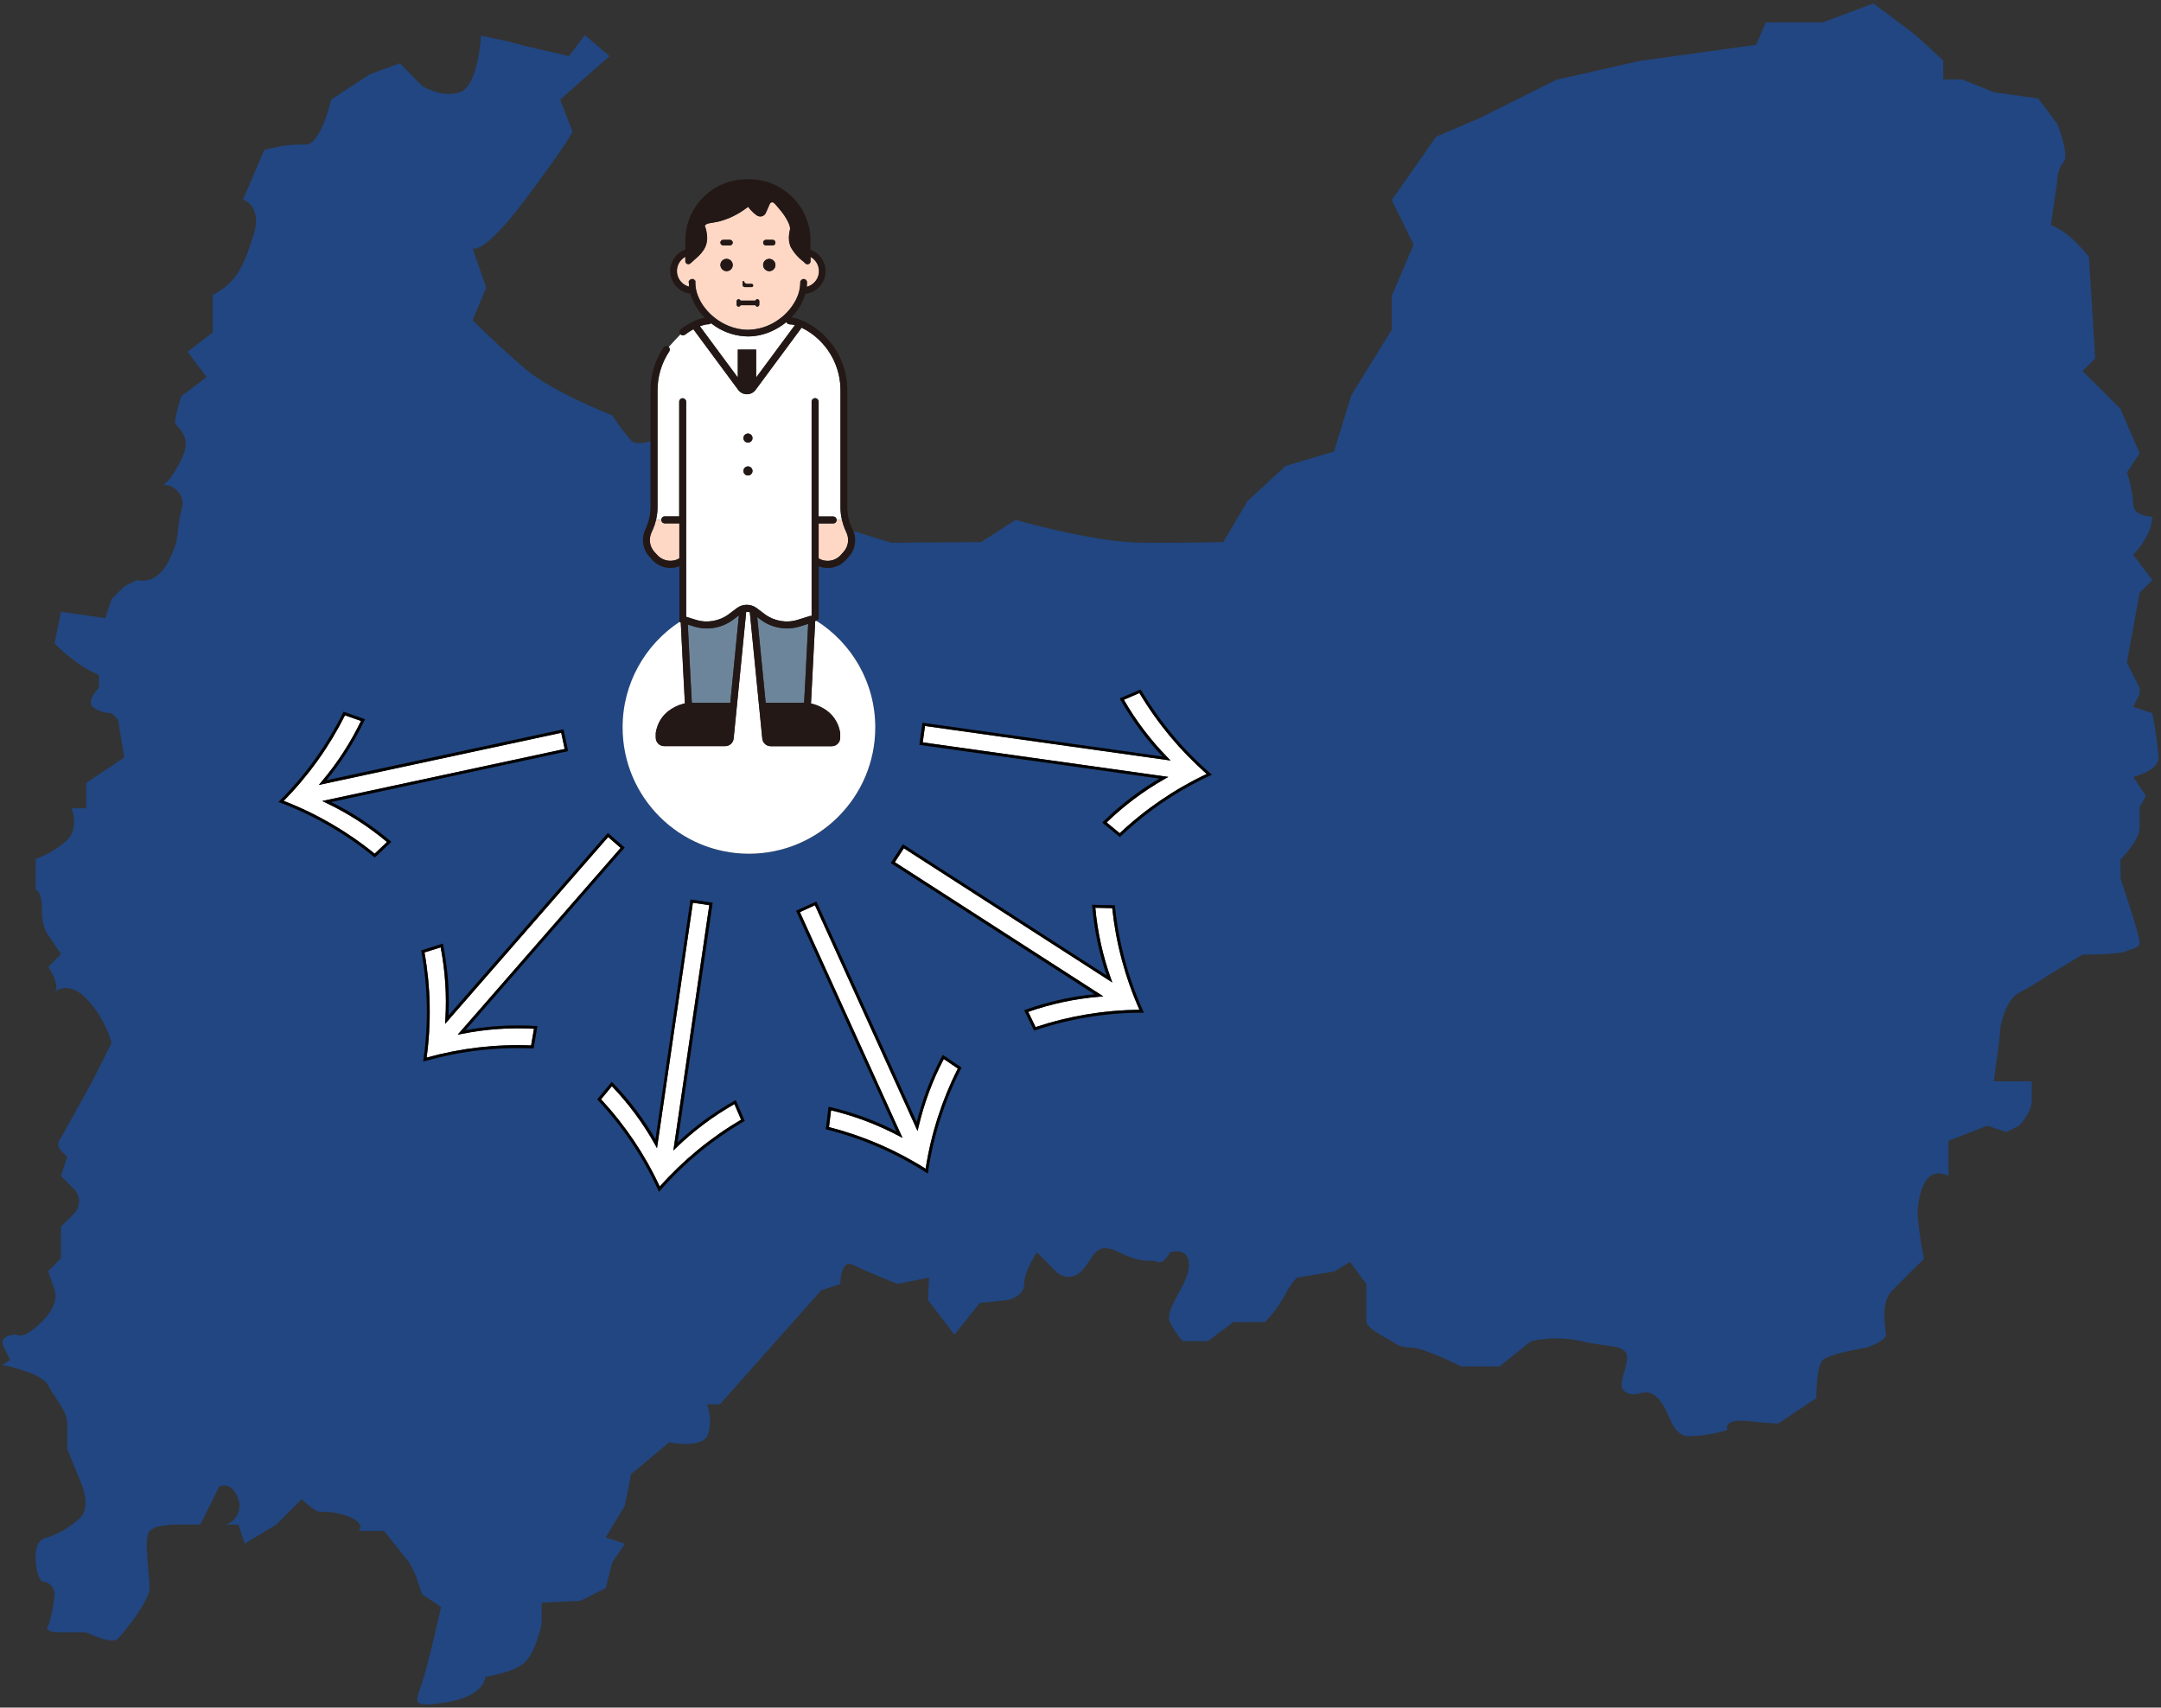 <?xml version="1.0" encoding="UTF-8"?>
<svg id="_レイヤー_1" data-name="レイヤー 1" xmlns="http://www.w3.org/2000/svg" width="286" height="226" viewBox="0 0 286 226">
  <rect x="0" y="0" width="286" height="226" fill="#333333" stroke="none"/>
  <polygon points="110.73 68.83 111.43 68.83 111.43 68.82 110.73 68.82 110.73 68.83" style="fill: none; stroke-width: 0px;"/>
  <polygon points="86.82 68.82 87.53 68.82 87.53 68.82 86.82 68.82 86.82 68.82" style="fill: #214681; stroke-width: 0px;"/>
  <path d="M285.69,100.26c-.16-1.97-.44-3.93-.84-5.87l-2.52-.84.84-1.68v-.84l-1.68-3.35,1.68-9.23,1.68-1.68-2.52-3.35s2.52-2.52,2.52-5.03c0,0-2.52,0-2.52-1.68-.1-1.43-.38-2.84-.84-4.19l1.68-2.52-2.52-5.87-5.03-5.03,1.68-1.68-.84-13.42s-2.52-3.36-5.03-4.19l.84-5.87c0-.91.29-1.79.84-2.52.84-.84-.84-5.03-.84-5.03l-2.52-3.35-5.87-.84-4.19-1.68h-2.52v-2.52l-3.63-3.34-5.6-4.21-6.71,2.52h-7.55l-1.26,2.96-15.39,2.13-11.03,2.49-10.07,5.03-5.87,2.52-5.87,8.39,2.9,5.89-2.9,6.78v4.49l-5.35,8.66-2.29,7.45-6.41,1.91-5.04,4.65-3.21,5.43s-4.86.12-10.99.07-16.49-3.01-16.49-3.01l-4.58,2.94-11.91.08-4.97-1.55c.47,1.16.23,2.48-.61,3.4l-.38.42c-.91,1-2.33,1.33-3.59.83v6.8c0,.2-.13.36-.31.43,4.68,2.96,7.8,8.17,7.8,14.12,0,9.23-7.49,16.72-16.72,16.72s-16.72-7.49-16.72-16.72c0-5.84,3-10.97,7.53-13.96h-.02v-7.39c-1.25.5-2.68.16-3.59-.83l-.38-.42c-.86-.94-1.09-2.31-.59-3.48l.24-.55c.34-.78.51-1.62.51-2.47v-8.78c-.81.23-2.04.46-2.58-.08-.91-1.06-1.75-2.19-2.52-3.35,0,0-7.92-3.08-11.51-6.15s-6.95-6.43-6.95-6.43l1.78-4.32-1.78-5.2s1.31,1.05,6.95-6.46c5.64-7.51,6.26-8.98,6.26-8.98l-1.63-4.25,6.53-5.75-3.26-2.78-2.1,2.78-5.79-1.34-2.37-.63-3.5-.74s-.32,6.68-2.8,7.49-5-.86-5-.86l-2.93-2.97-3.96,1.44-5.13,3.36s-1.39,6.19-3.5,5.95c-1.81-.04-3.62.21-5.36.73l-2.8,6.54s2.61.88,1.4,4.65c-1.21,3.77-2.05,6.29-5.41,7.97v4.96l-3.33,2.58,2.52,3.35-3.35,2.52c-.38,1.09-.66,2.21-.84,3.36,0,.84,2.52,1.68.84,5.03-1.68,3.36-2.52,3.36-2.52,3.36,1.37-.1,2.57.93,2.67,2.31.03.36-.03.71-.15,1.05-.84,3.36,0,3.36-1.68,6.71-1.68,3.36-4.19,2.52-4.19,2.52l-1.68.84-1.68,1.68-.84,2.52-5.87-.84-.84,4.19c1.26,1.28,2.67,2.4,4.19,3.35l1.68.84v1.68s-1.68,1.68-.84,2.52c.72.55,1.61.84,2.52.84l.84.84.84,5.03-2.52,1.68-2.52,1.68v3.36h-1.96s1.12,2.52-.55,4.19c-1.21,1.11-2.64,1.97-4.19,2.52v4.04s.84.15.84,2.67.84,3.36.84,3.36l1.68,2.52-1.68,1.68s1.68,2.52.84,3.35c0,0,1.68-1.68,4.19.84,1.58,1.66,2.73,3.67,3.35,5.87l-2.52,5.03-4.19,7.55c-.46.44-.48,1.18-.04,1.64.01.01.02.02.04.04l.84.84-.84,2.52,1.68,1.68c.93.89.96,2.36.07,3.29-.02.02-.05.05-.07.07l-1.68,1.68v4.19l-1.68,1.68.84,2.52s.84,1.68-1.68,4.19c-2.52,2.52-3.36,1.68-3.36,1.68,0,0-2.52,0-1.68,1.68l.84,1.68-1.01.68s5.2,1,6.04,2.68,2.52,3.35,2.52,5.03v3.35l1.68,4.19s1.68,3.35,0,5.03c-1.21,1.11-2.64,1.97-4.19,2.52,0,0-1.68,0-1.68,2.52s.84,3.35.84,3.35c.91-.02,1.66.7,1.68,1.61,0,.02,0,.05,0,.07-.1,1.43-.38,2.84-.84,4.19,0,0-.84.84,1.68.84h3.35s3.35,1.68,4.19.84c.84-.84,4.2-5.03,4.2-6.71s-.84-6.71,0-7.55,3.35-.84,3.35-.84h3.35l2.52-5.03s1.68-.84,2.52,1.68c.48,1.35-.22,2.84-1.58,3.32-.03.01-.07.02-.1.03h1.68l.84,2.52,4.19-2.52,3.35-3.36s1.68,1.68,2.52,1.68c1.44-.06,2.88.23,4.19.84,1.68.84.84,1.68.84,1.68h3.35l3.35,4.19.84,1.68.84,2.52,2.52,1.68s-1.68,7.55-2.52,10.07c-.84,2.52-1.68,3.35,3.35,2.52,5.03-.84,5.03-3.35,5.03-3.35,0,0,3.82-.55,5.27-1.95s2.19-5.12,2.19-5.12v-2.74l5.13-.25,3.35-1.68.84-3.36,1.68-2.52-2.52-.84,2.52-4.19.84-4.19,5.03-4.19s4.19.84,5.03-.84,0-4.19,0-4.19h1.68l13.42-15.1,2.52-.84s0-3.36,1.68-2.52c1.68.84,5.87,2.52,5.87,2.52l4.2-.84-.16,2.96,3.51,4.59,3.36-4.19,3.74-.39s2.13-.45,2.13-2.12,1.68-4.19,1.68-4.19l2.52,2.52c.89.93,2.36.96,3.29.07.02-.02.05-.05.07-.07,1.68-1.68,1.68-4.19,5.03-2.52s4.19.84,5.03,1.26c.84.42,1.68-1.26,1.68-1.26,0,0,2.52-.84,2.52,1.68s-3.35,5.87-2.52,7.55c.43.92,1,1.76,1.68,2.52h3.35l3.35-2.52h4.19c.99-1,1.83-2.13,2.52-3.35.43-.92,1-1.77,1.68-2.52l5.03-.84,2.02-1.26,2.17,2.94v5.03c0,.84,3.35,2.52,3.35,2.52.71.58,1.6.88,2.52.84,1.68,0,6.71,2.52,6.71,2.52h5.03l4.19-3.35c2.21-.49,4.5-.49,6.71,0,3.35.84,6.12.36,6,2.28s-1.55,3.87,0,4.57,2.39-.98,4.07.7,1.68,5.03,4.19,5.03c1.71-.04,3.4-.33,5.03-.84,0,0-.7-1.5,2.59-1.17,3.29.33,4.12.33,4.12.33l5.03-3.36s0-4.19.84-5.03,5.87-1.68,5.87-1.68c0,0,2.52-.84,2.52-1.68s-.84-4.19.84-5.87l4.19-4.19c-.4-1.94-.68-3.9-.84-5.87,0-1.68.63-6.81,4.09-5.08v-4.66l5.14-2,2.52.84,1.68-.84s1.68-1.68,1.68-3.35v-2.52h-5.03s.84-5.87.84-6.71.84-4.19,2.52-5.03c1.68-.84,4.2-2.52,4.2-2.52l4.19-2.52s4.65.03,5.68-.41,1.87-.43,1.87-1.27-2.52-8.39-2.52-8.39v-2.52s2.52-2.52,2.52-4.19v-2.74l.84-1.46-1.68-2.52s3.35-.84,3.35-2.52ZM43.81,106.15c2.8,1.38,5.43,3.11,7.81,5.13l.16.14-2.18,2.07-.13-.11c-3.71-3.03-7.86-5.44-12.34-7.14l-.27-.1.21-.21c3.38-3.4,6.18-7.29,8.32-11.58l.07-.15,2.83.99-.09.19c-1.34,2.82-3.03,5.47-5.01,7.89l31.37-6.74.62,2.88-.19.04-31.19,6.7ZM61.58,136.36c3.07-.57,6.21-.76,9.33-.57h.21s-.5,2.97-.5,2.97h-.17c-4.79-.21-9.55.35-14.16,1.66l-.28.08.04-.29c.68-4.74.59-9.54-.27-14.25l-.03-.17,2.86-.9.04.21c.61,3.06.85,6.2.7,9.32l21.1-24.18,2.22,1.94-.12.14-20.97,24.04ZM98.42,148.44c-4.14,2.42-7.84,5.47-11,9.07l-.19.22-.12-.27c-2-4.36-4.67-8.34-7.94-11.84l-.11-.12,1.92-2.31.15.15c2.18,2.25,4.07,4.75,5.64,7.46l4.64-31.75,2.92.43-4.65,31.75c2.28-2.14,4.81-4,7.54-5.53l.18-.1,1.18,2.76-.15.08ZM127.17,141.44c-2.17,4.27-3.63,8.84-4.34,13.58l-.04.29-.25-.16c-4.04-2.58-8.44-4.48-13.09-5.66l-.16-.04.37-2.98.21.05c3.04.71,5.99,1.79,8.77,3.22l-13.28-29.21,2.69-1.22,13.28,29.21c.75-3.03,1.88-5.97,3.34-8.73l.1-.19,2.48,1.68-.08.15ZM151.09,134.03c-4.79.02-9.52.8-14.07,2.33l-.16.05-1.31-2.7.2-.07c2.95-1.05,6.01-1.74,9.12-2.04l-26.98-17.37,1.6-2.48.16.1,26.82,17.27c-1.01-2.96-1.65-6.03-1.91-9.15l-.02-.21,3,.07.02.17c.49,4.77,1.73,9.4,3.7,13.77l.12.27h-.29ZM160.12,102.66c-4.34,2.03-8.31,4.72-11.79,8.01l-.12.12-2.32-1.91.15-.15c2.23-2.19,4.73-4.1,7.42-5.68l-31.78-4.46.41-2.92,31.78,4.47c-2.16-2.26-4.03-4.79-5.57-7.51l-.1-.18,2.75-1.19.09.14c2.44,4.12,5.51,7.81,9.13,10.95l.22.19-.27.12Z" style="fill: #214681; stroke-width: 0px;"/>
  <path d="M107.85,82.19c.03.06.04.13.03.2-.22,4.48-.48,9.31-.55,10.71.09.02.2.05.31.08.55.16,1.08.4,1.56.71.41.27.77.6,1.08.98.49.63.8,1.37.91,2.15v.03s0,.58,0,.58h0c0,.62-.5,1.13-1.12,1.12h-8.07c-.58,0-1.06-.44-1.12-1.01l-1.64-16.61s0-.07,0-.11c-.13-.04-.26-.06-.39-.06-.03,0-.07,0-.1,0l-1.24,12.54-.42,4.23c-.06.58-.54,1.01-1.12,1.01h-8.07c-.62,0-1.12-.5-1.12-1.12v-.62c.09-.6.3-1.19.61-1.71.27-.44.61-.83,1.01-1.15.61-.48,1.32-.83,2.07-1.02.06-.02.12-.03.17-.04-.08-1.4-.34-6.24-.55-10.72l-.16-.05c-4.53,2.99-7.53,8.12-7.53,13.96,0,9.23,7.49,16.72,16.72,16.72s16.72-7.49,16.72-16.72c0-5.95-3.12-11.16-7.8-14.12-.05.02-.1.03-.15.03-.01,0-.03,0-.04,0Z" style="fill: #fff; stroke-width: 0px;"/>
  <path d="M101.33,93.01h5.09c0-.15.02-.34.03-.56.04-.63.08-1.52.14-2.58.11-2.04.24-4.72.37-7.3l-1.08.34c-1.78.56-3.73.22-5.22-.91l-.44-.33,1.12,11.34Z" style="fill: #6c859b; stroke-width: 0px;"/>
  <path d="M91.83,82.91l-.8-.25c.21,4.36.46,8.97.53,10.36h5.09l1.14-11.57-.74.55c-1.49,1.13-3.44,1.46-5.22.91Z" style="fill: #6c859b; stroke-width: 0px;"/>
  <path d="M88.58,46.52c-1.03,1.55-1.57,3.38-1.55,5.24v15.41c0,.56-.07,1.11-.2,1.65h.7c0-.24.19-.45.43-.46h1.94v-15.18c0-.25.21-.46.46-.46s.46.21.46.46v28.46l1.27.4c1.5.47,3.14.19,4.4-.76l1.03-.78c.78-.59,1.86-.59,2.65,0l1.03.78c1.26.95,2.9,1.23,4.4.76l1.6-.5c.08-.02.16-.03.23,0v-28.35s0-.03,0-.04c.01-.25.23-.45.48-.44.25.01.45.23.44.48v15.18h1.95c.24.01.43.2.44.44,0,0,0,.01,0,.02h.7c-.13-.54-.2-1.09-.2-1.65v-15.41c.04-3.15-1.52-6.1-4.15-7.83-.33-.22-.67-.41-1.02-.57-.01.04-.03.08-.06.12l-6.01,8.12c-.13.18-.31.33-.52.43-.39.19-.85.19-1.25,0-.2-.1-.38-.25-.52-.43l-5.94-8.03c-.39.22-.77.46-1.12.73-.19.13-.44.1-.59-.06-.45.46-1.16,1.23-1.56,1.68.17.15.21.4.08.59ZM98.99,57.38c.33,0,.6.27.6.6s-.27.6-.6.6-.6-.27-.6-.6.27-.6.6-.6ZM98.99,61.73c.33,0,.6.27.6.6s-.27.6-.6.6-.6-.27-.6-.6.27-.6.6-.6Z" style="fill: #fff; stroke-width: 0px;"/>
  <path d="M86.44,70.01l-.24.55c-.36.84-.2,1.82.42,2.5l.39.42c.74.82,1.96,1,2.91.43v-4.63h-1.95c-.24-.01-.43-.2-.44-.44,0,0,0-.01,0-.02h-.7c-.1.41-.22.8-.39,1.19Z" style="fill: #ffd7c5; stroke-width: 0px;"/>
  <path d="M110.3,69.28h-1.95v4.63c.95.56,2.17.38,2.91-.43l.38-.42c.62-.68.78-1.66.42-2.5l-.24-.55c-.17-.38-.29-.78-.38-1.18h-.7c0,.24-.19.44-.43.46Z" style="fill: #ffd7c5; stroke-width: 0px;"/>
  <path d="M105.2,43.03c-.23-.07-.46-.11-.7-.11-.19,0-.36-.12-.43-.3-.65.54-1.38.97-2.16,1.3-.93.39-1.92.59-2.93.6-1.51-.02-2.98-.46-4.24-1.29-.22-.14-.44-.3-.65-.46-.09.09-.21.15-.33.14-.19,0-.39.03-.57.08h0c-.19.05-.38.11-.57.18l5.02,6.79v-3.7h2.42v3.7l5.13-6.93Z" style="fill: #fff; stroke-width: 0px;"/>
  <path d="M92.04,37.37c0,.6.11,1.19.33,1.74h0c.22.58.53,1.13.92,1.62.82,1.05,1.89,1.87,3.12,2.38.82.34,1.7.53,2.59.53,1.34-.02,2.65-.42,3.77-1.15,1.1-.69,2-1.67,2.6-2.83.37-.71.56-1.5.57-2.3,0-.24.2-.44.44-.44s.44.2.44.44c0,.2-.01.4-.03.59.59-.15,1.08-.53,1.37-1.07.56-1.04.17-2.34-.87-2.9v.5c0,.07,0,.15-.02.22-.07.2-.28.3-.48.25-.16-.05-.28-.22-.41-.33-.72-.53-1.31-1.21-1.73-2-.2-.53-.27-1.1-.18-1.66.02-.14.04-.29.07-.43.04-.11.06-.23.06-.35-.04-.25-.12-.49-.22-.72-.26-.56-.59-1.08-.99-1.55-.21-.27-.43-.52-.65-.77-.17-.18-.35-.47-.64-.36-.12.05-.2.15-.24.28l-.18.41c-.11.24-.21.49-.32.72-.1.22-.3.38-.53.43-.24.05-.49,0-.69-.16-.27-.19-.51-.41-.73-.65-.1-.11-.21-.23-.3-.36-.02-.03-.06-.09-.08-.09-.03,0-.07.05-.09.07-.06.05-.13.09-.19.14-1.07.8-2.28,1.39-3.57,1.73-.45.1-.91.15-1.36.25-.1.02-.2.05-.29.1-.04.02-.09.05-.12.09l-.07.06s-.06.04-.04.09c.2.52.3,1.07.3,1.63,0,.52-.13,1.02-.4,1.46-.25.39-.55.75-.9,1.06-.28.26-.58.49-.85.76-.13.16-.36.2-.54.09-.12-.08-.18-.21-.18-.35v-.57c-.53.29-.92.78-1.06,1.37-.29,1.15.41,2.31,1.56,2.6-.02-.2-.03-.4-.03-.59,0-.24.2-.44.44-.44s.44.2.44.44ZM100.3,40.56c-.14.04-.28-.04-.32-.17h-1.98c-.03.11-.13.19-.25.19h0c-.14,0-.26-.12-.26-.26v-.45c0-.11.08-.21.19-.25.14-.04.28.04.32.17h1.98c.03-.11.13-.19.25-.19.14,0,.26.12.26.26v.45c0,.11-.08.21-.19.25ZM101.37,31.74h.89c.2,0,.37.17.37.37,0,.2-.16.37-.37.37h-.89c-.2,0-.37-.17-.37-.37,0-.2.16-.37.37-.37ZM101.81,34.26c.45,0,.81.36.82.81s-.36.81-.81.82c-.45,0-.81-.37-.82-.82,0-.45.36-.81.81-.81ZM98.28,37.3s.02-.06.05-.08c.05-.03.11-.01.14.04l.05.11c.07.13.2.21.34.21h.61c.12,0,.21.09.21.21,0,.12-.09.21-.21.21h-.91c-.15,0-.28-.12-.28-.28v-.41ZM95.71,31.74h.89c.2,0,.37.17.37.37,0,.2-.17.37-.37.37h-.89c-.2,0-.37-.17-.37-.37,0-.2.16-.37.37-.37ZM96.16,34.26c.45,0,.81.36.82.81s-.36.81-.81.82c-.45,0-.81-.37-.82-.82,0-.45.36-.81.81-.81Z" style="fill: #ffd7c5; stroke-width: 0px;"/>
  <path d="M85.6,69.65l-.24.55c-.51,1.17-.28,2.54.59,3.48l.38.42c.91,1,2.33,1.33,3.59.83v7.39h.02s.16.06.16.06c.22,4.48.48,9.32.55,10.72-.05.01-.11.03-.17.04-.75.19-1.46.54-2.07,1.02-.4.32-.74.71-1.01,1.15-.31.52-.52,1.11-.61,1.71v.04s0,.58,0,.58c0,.62.5,1.12,1.12,1.12h8.07c.58,0,1.06-.44,1.12-1.01l.42-4.23,1.24-12.54s.07,0,.1,0c.13,0,.26.02.39.06,0,.04,0,.07,0,.11l1.64,16.61c.06.58.54,1.01,1.12,1.01h8.07c.62,0,1.12-.5,1.12-1.12h0v-.62c-.12-.79-.43-1.53-.92-2.15-.3-.38-.67-.71-1.08-.98-.48-.31-1.01-.56-1.56-.71-.11-.03-.22-.06-.31-.08.08-1.4.33-6.23.55-10.71,0-.07,0-.14-.03-.2.01,0,.03,0,.04,0,.05,0,.1-.01.15-.03.18-.06.31-.23.31-.43v-6.8c1.25.5,2.68.16,3.59-.83l.38-.42c.85-.92,1.08-2.25.61-3.4-.01-.03-.02-.05-.03-.08l-.25-.56c-.34-.78-.51-1.62-.51-2.47v-15.41c.01-1.47-.29-2.93-.89-4.28-.74-1.64-1.9-3.05-3.36-4.1-.57-.41-1.19-.76-1.84-1.03-.27-.11-.55-.2-.83-.26-.16-.04-.33-.07-.5-.08.23-.24.45-.49.66-.75.44-.56.79-1.19,1.04-1.85.07-.18.12-.35.17-.53,1.66-.19,2.84-1.69,2.65-3.35-.13-1.14-.9-2.11-1.98-2.5v-.86c0-.21,0-.42,0-.64-.04-1.33-.42-2.63-1.09-3.78-.64-1.09-1.53-2.03-2.59-2.72-1.12-.74-2.41-1.18-3.75-1.29-.47-.04-.93-.04-1.4-.02-1.9.09-3.7.84-5.1,2.13-.92.84-1.63,1.89-2.09,3.05-.37.98-.55,2.02-.54,3.07v1.05c-1.57.56-2.39,2.29-1.82,3.86.39,1.08,1.36,1.85,2.5,1.98.11.41.26.8.45,1.18.37.74.86,1.41,1.45,1.99-.1.02-.2.04-.3.06-.48.12-.94.3-1.38.52-.53.27-1.04.59-1.51.95-.19.16-.22.45-.06.65,0,0,.02.01.02.02.16.16.41.19.59.06.36-.27.73-.52,1.12-.73l5.94,8.03c.13.18.31.33.52.43.39.19.85.19,1.25,0,.2-.1.38-.25.52-.43l6.01-8.12s.05-.07.06-.12c.35.17.69.36,1.02.57,2.63,1.73,4.19,4.68,4.15,7.83v15.41c0,.56.07,1.11.2,1.65,0,0,0,0,0,0,.1.4.22.8.38,1.18l.24.55c.36.84.2,1.82-.42,2.5l-.38.42c-.75.82-1.96,1-2.91.43v-4.63h1.95c.24-.01.43-.21.43-.46,0,0,0,0,0,0,0,0,0-.01,0-.02-.01-.24-.2-.43-.44-.44h-1.95v-15.18c.01-.25-.18-.47-.44-.48-.25-.01-.47.18-.48.44,0,.01,0,.03,0,.04v28.35c-.08-.02-.16-.02-.23,0l-1.6.5c-1.5.47-3.14.18-4.4-.76l-1.03-.78c-.78-.59-1.86-.59-2.65,0l-1.03.78c-1.26.95-2.9,1.23-4.4.76l-1.27-.4v-28.46c0-.25-.21-.46-.46-.46s-.46.21-.46.46v15.18h-1.94c-.25.01-.43.21-.43.46h0s0,.01,0,.02c.01.24.2.43.44.44h1.95v4.63c-.95.56-2.16.38-2.91-.43l-.39-.42c-.62-.68-.78-1.66-.42-2.5l.24-.55c.17-.38.29-.78.39-1.19,0,0,0,0,0,0,.13-.54.2-1.09.2-1.65v-15.41c-.02-1.86.52-3.69,1.55-5.24.13-.19.09-.44-.08-.59-.02-.01-.03-.03-.04-.04-.21-.14-.5-.08-.64.13-1.13,1.7-1.73,3.71-1.71,5.76v15.41c0,.85-.17,1.69-.51,2.47ZM97.79,81.45l-1.14,11.57h-5.09c-.08-1.39-.32-6-.53-10.36l.8.25c1.78.56,3.73.22,5.22-.91l.74-.55ZM105.88,82.91l1.08-.34c-.13,2.58-.26,5.26-.37,7.3-.06,1.06-.1,1.95-.14,2.58-.01.22-.02.41-.03.56h-5.09l-1.12-11.34.44.33c1.49,1.13,3.44,1.46,5.22.91ZM97.65,46.27v3.7l-5.02-6.79c.19-.07.38-.13.57-.18h0c.19-.05.38-.07.57-.08.13,0,.25-.05.33-.14.21.16.42.31.65.46,1.26.82,2.73,1.27,4.24,1.29,1.01,0,2-.21,2.93-.6.78-.33,1.5-.76,2.16-1.3.07.18.24.3.43.3.24,0,.47.05.7.11l-5.13,6.93v-3.7h-2.42ZM91.16,37.37c0,.2.01.4.03.59-1.15-.29-1.85-1.45-1.56-2.6.15-.58.53-1.08,1.06-1.37v.57c0,.14.06.27.18.35.18.11.4.07.54-.09.27-.26.57-.5.85-.76.35-.31.65-.67.9-1.06.27-.44.4-.95.4-1.46,0-.56-.1-1.11-.3-1.63-.02-.04,0-.05.04-.09l.07-.06s.08-.06.12-.09c.09-.05.19-.08.29-.1.45-.09.91-.14,1.36-.25,1.29-.34,2.5-.93,3.57-1.73.06-.04.13-.09.19-.14.02-.02.07-.06.09-.07.03,0,.06.06.08.09.1.12.2.24.3.36.22.24.47.46.73.65.19.15.45.21.69.16.23-.06.43-.22.53-.43.11-.24.21-.48.32-.72l.18-.41c.04-.12.12-.22.24-.28.29-.1.48.18.64.36.22.25.44.5.65.77.39.47.72.99.99,1.55.11.23.18.47.22.72,0,.12-.02.24-.06.35-.03.14-.05.28-.07.43-.09.56-.03,1.13.18,1.66.42.79,1.02,1.47,1.73,2,.12.11.25.28.41.33.2.06.41-.05.48-.25.02-.07.03-.15.02-.22v-.5c1.04.56,1.43,1.86.87,2.9-.29.53-.78.92-1.37,1.07.02-.2.03-.4.03-.59,0-.24-.2-.44-.44-.44s-.44.2-.44.44c0,.8-.21,1.59-.57,2.3-.6,1.16-1.5,2.13-2.6,2.83-1.12.73-2.43,1.13-3.77,1.15-.89,0-1.77-.19-2.59-.53-1.23-.51-2.3-1.33-3.12-2.38-.38-.49-.69-1.04-.92-1.62h0c-.21-.56-.32-1.15-.33-1.74,0-.24-.2-.44-.44-.44s-.44.2-.44.44Z" style="fill: #231815; stroke-width: 0px;"/>
  <path d="M98.99,58.58c.33,0,.6-.27.6-.6s-.27-.6-.6-.6-.6.27-.6.6.27.6.6.6Z" style="fill: #231815; stroke-width: 0px;"/>
  <path d="M98.99,62.93c.33,0,.6-.27.6-.6s-.27-.6-.6-.6-.6.27-.6.6.27.6.6.6Z" style="fill: #231815; stroke-width: 0px;"/>
  <path d="M101.37,32.48h.89c.2,0,.37-.17.37-.37,0-.2-.17-.37-.37-.37h-.89c-.2,0-.37.17-.37.37,0,.2.17.37.37.37Z" style="fill: #231815; stroke-width: 0px;"/>
  <path d="M95.71,32.48h.89c.2,0,.37-.16.37-.37,0-.2-.16-.37-.37-.37h-.89c-.2,0-.37.17-.37.37,0,.2.17.37.37.37Z" style="fill: #231815; stroke-width: 0px;"/>
  <path d="M96.16,35.89c.45,0,.81-.37.81-.82s-.37-.81-.82-.81c-.45,0-.81.36-.81.81,0,.45.37.81.82.82Z" style="fill: #231815; stroke-width: 0px;"/>
  <path d="M101.81,35.89c.45,0,.81-.37.81-.82s-.37-.81-.82-.81c-.45,0-.81.36-.81.81,0,.45.37.81.82.82Z" style="fill: #231815; stroke-width: 0px;"/>
  <path d="M98.56,37.98h.91c.12,0,.21-.09.21-.21,0-.12-.09-.21-.21-.21h-.61c-.14,0-.28-.08-.34-.21l-.05-.11s-.09-.06-.14-.04c-.03.02-.05.05-.05.08v.41c0,.15.12.28.28.28Z" style="fill: #231815; stroke-width: 0px;"/>
  <path d="M100.49,39.86c0-.14-.12-.26-.26-.26-.12,0-.22.08-.25.19h-1.98c-.04-.14-.19-.22-.32-.17-.11.03-.18.13-.19.25v.45c0,.14.12.26.26.26h0c.12,0,.22-.07.25-.18h1.98c.04.14.19.22.32.17.11-.03.18-.13.19-.25v-.45Z" style="fill: #231815; stroke-width: 0px;"/>
  <path d="M150.8,91.73l-2.06.89c1.6,2.78,3.55,5.35,5.79,7.64l.39.4-.55-.08-31.95-4.49-.3,2.17,32.5,4.57-.49.28c-2.79,1.59-5.37,3.52-7.67,5.75l1.73,1.42c3.41-3.2,7.28-5.84,11.51-7.84-3.51-3.09-6.51-6.69-8.9-10.71Z" style="fill: #fff; stroke-width: 0px;"/>
  <path d="M151.04,91.39l-.09-.14-2.75,1.19.1.18c1.54,2.72,3.42,5.24,5.57,7.51l-31.78-4.47-.41,2.92,31.78,4.46c-2.7,1.58-5.19,3.49-7.42,5.68l-.15.15,2.32,1.91.12-.12c3.48-3.29,7.45-5.99,11.79-8.01l.27-.12-.22-.19c-3.62-3.14-6.69-6.83-9.13-10.95ZM146.46,108.85c2.3-2.23,4.88-4.16,7.67-5.75l.49-.28-32.5-4.57.3-2.17,31.95,4.49.55.08-.39-.4c-2.25-2.29-4.19-4.86-5.79-7.64l2.06-.89c2.4,4.02,5.39,7.62,8.9,10.71-4.23,2-8.1,4.64-11.51,7.84l-1.73-1.42Z" style="fill: #000; stroke-width: 0px;"/>
  <path d="M144.96,120.14c.29,3.19.98,6.34,2.06,9.36l.19.53-.47-.3-27.12-17.46-1.19,1.84,27.59,17.76-.56.05c-3.19.27-6.35.94-9.38,2l.98,2.02c4.44-1.48,9.06-2.25,13.74-2.29-1.89-4.28-3.1-8.8-3.6-13.45l-2.24-.05Z" style="fill: #fff; stroke-width: 0px;"/>
  <path d="M147.56,119.99l-.02-.17-3-.07.02.21c.26,3.12.91,6.19,1.91,9.15l-26.82-17.27-.16-.1-1.6,2.48,26.98,17.37c-3.11.31-6.17.99-9.12,2.04l-.2.07,1.31,2.7.16-.05c4.54-1.53,9.27-2.31,14.07-2.33h.29s-.12-.27-.12-.27c-1.97-4.37-3.21-9-3.7-13.77ZM137.06,135.94l-.98-2.02c3.03-1.06,6.18-1.74,9.38-2l.56-.05-27.59-17.76,1.19-1.84,27.12,17.46.47.3-.19-.53c-1.08-3.02-1.77-6.17-2.06-9.36l2.24.05c.49,4.65,1.7,9.18,3.6,13.45-4.68.05-9.3.82-13.74,2.29Z" style="fill: #000; stroke-width: 0px;"/>
  <path d="M121.44,149.69l-13.58-29.88-1.99.91,13.58,29.88-.49-.26c-2.83-1.5-5.85-2.65-8.97-3.39l-.27,2.22c4.53,1.16,8.83,3.01,12.79,5.51.72-4.62,2.15-9.08,4.26-13.26l-1.86-1.26c-1.49,2.84-2.61,5.86-3.34,8.99l-.13.54Z" style="fill: #fff; stroke-width: 0px;"/>
  <path d="M124.67,139.8c-1.47,2.76-2.59,5.7-3.34,8.73l-13.28-29.21-2.69,1.22,13.28,29.21c-2.78-1.43-5.73-2.51-8.77-3.22l-.21-.05-.37,2.98.16.04c4.65,1.17,9.05,3.08,13.09,5.66l.25.16.04-.29c.71-4.74,2.17-9.31,4.34-13.58l.08-.15-2.48-1.68-.1.19ZM126.76,141.42c-2.1,4.18-3.54,8.64-4.26,13.26-3.96-2.49-8.26-4.34-12.79-5.51l.27-2.22c3.12.75,6.13,1.89,8.97,3.39l.49.26-13.58-29.88,1.99-.91,13.58,29.88.13-.54c.73-3.12,1.85-6.14,3.34-8.99l1.86,1.26Z" style="fill: #000; stroke-width: 0px;"/>
  <path d="M97.2,146.13c-2.79,1.58-5.37,3.52-7.68,5.75l-.4.39,4.75-32.47-2.17-.32-4.75,32.48-.27-.49c-1.57-2.8-3.49-5.39-5.7-7.71l-1.43,1.73c3.18,3.43,5.8,7.31,7.77,11.55,3.11-3.49,6.73-6.47,10.76-8.84l-.88-2.06Z" style="fill: #fff; stroke-width: 0px;"/>
  <path d="M97.2,145.7c-2.73,1.53-5.26,3.39-7.54,5.53l4.65-31.75-2.92-.43-4.64,31.75c-1.57-2.71-3.46-5.21-5.64-7.46l-.15-.15-1.92,2.31.11.12c3.27,3.5,5.94,7.48,7.94,11.84l.12.27.19-.22c3.16-3.6,6.87-6.65,11-9.07l.15-.08-1.18-2.76-.18.1ZM87.32,157.04c-1.98-4.24-4.59-8.12-7.77-11.55l1.43-1.73c2.22,2.32,4.14,4.91,5.7,7.71l.27.49,4.75-32.48,2.17.32-4.75,32.47.4-.39c2.31-2.23,4.89-4.17,7.68-5.75l.88,2.06c-4.03,2.37-7.65,5.35-10.76,8.84Z" style="fill: #000; stroke-width: 0px;"/>
  <path d="M58.91,135.51l.03-.56c.2-3.2-.01-6.42-.62-9.57l-2.14.67c.82,4.61.91,9.29.28,13.92,4.51-1.25,9.16-1.8,13.83-1.61l.38-2.21c-3.2-.18-6.42.05-9.56.68l-.55.11,21.57-24.73-1.65-1.44-21.58,24.73Z" style="fill: #fff; stroke-width: 0px;"/>
  <path d="M82.67,112.18l-2.22-1.94-21.1,24.18c.15-3.12-.09-6.26-.7-9.32l-.04-.21-2.86.9.03.17c.86,4.72.95,9.51.27,14.25l-.04.29.28-.08c4.61-1.31,9.37-1.87,14.16-1.67h.17s.5-2.95.5-2.95h-.21c-3.12-.2-6.26-.01-9.33.56l20.97-24.04.12-.14ZM60.56,136.95l.55-.11c3.14-.63,6.36-.86,9.56-.68l-.38,2.21c-4.67-.19-9.33.36-13.83,1.61.63-4.63.54-9.32-.28-13.92l2.14-.67c.61,3.15.82,6.37.62,9.57l-.03.56,21.58-24.73,1.65,1.44-21.57,24.73Z" style="fill: #000; stroke-width: 0px;"/>
  <path d="M42.19,103.88l.36-.43c2.07-2.45,3.83-5.15,5.22-8.04l-2.12-.74c-2.1,4.18-4.83,7.99-8.11,11.32,4.36,1.69,8.41,4.04,12.04,6.99l1.63-1.55c-2.46-2.06-5.17-3.8-8.07-5.18l-.5-.24,32.09-6.89-.46-2.14-32.08,6.9Z" style="fill: #fff; stroke-width: 0px;"/>
  <path d="M75.19,99.41l-.62-2.88-31.37,6.74c1.99-2.42,3.67-5.07,5.01-7.89l.09-.19-2.83-.99-.07.15c-2.14,4.29-4.94,8.18-8.32,11.58l-.21.21.27.1c4.48,1.71,8.63,4.11,12.34,7.14l.13.11,2.18-2.07-.16-.14c-2.39-2.02-5.01-3.75-7.81-5.13l31.19-6.7.19-.04ZM42.65,106.02l.5.24c2.9,1.38,5.61,3.12,8.07,5.18l-1.63,1.55c-3.63-2.95-7.68-5.3-12.04-6.99,3.28-3.33,6.01-7.14,8.11-11.32l2.12.74c-1.39,2.89-3.15,5.59-5.22,8.04l-.36.43,32.08-6.9.46,2.14-32.09,6.89Z" style="fill: #000; stroke-width: 0px;"/>
</svg>
